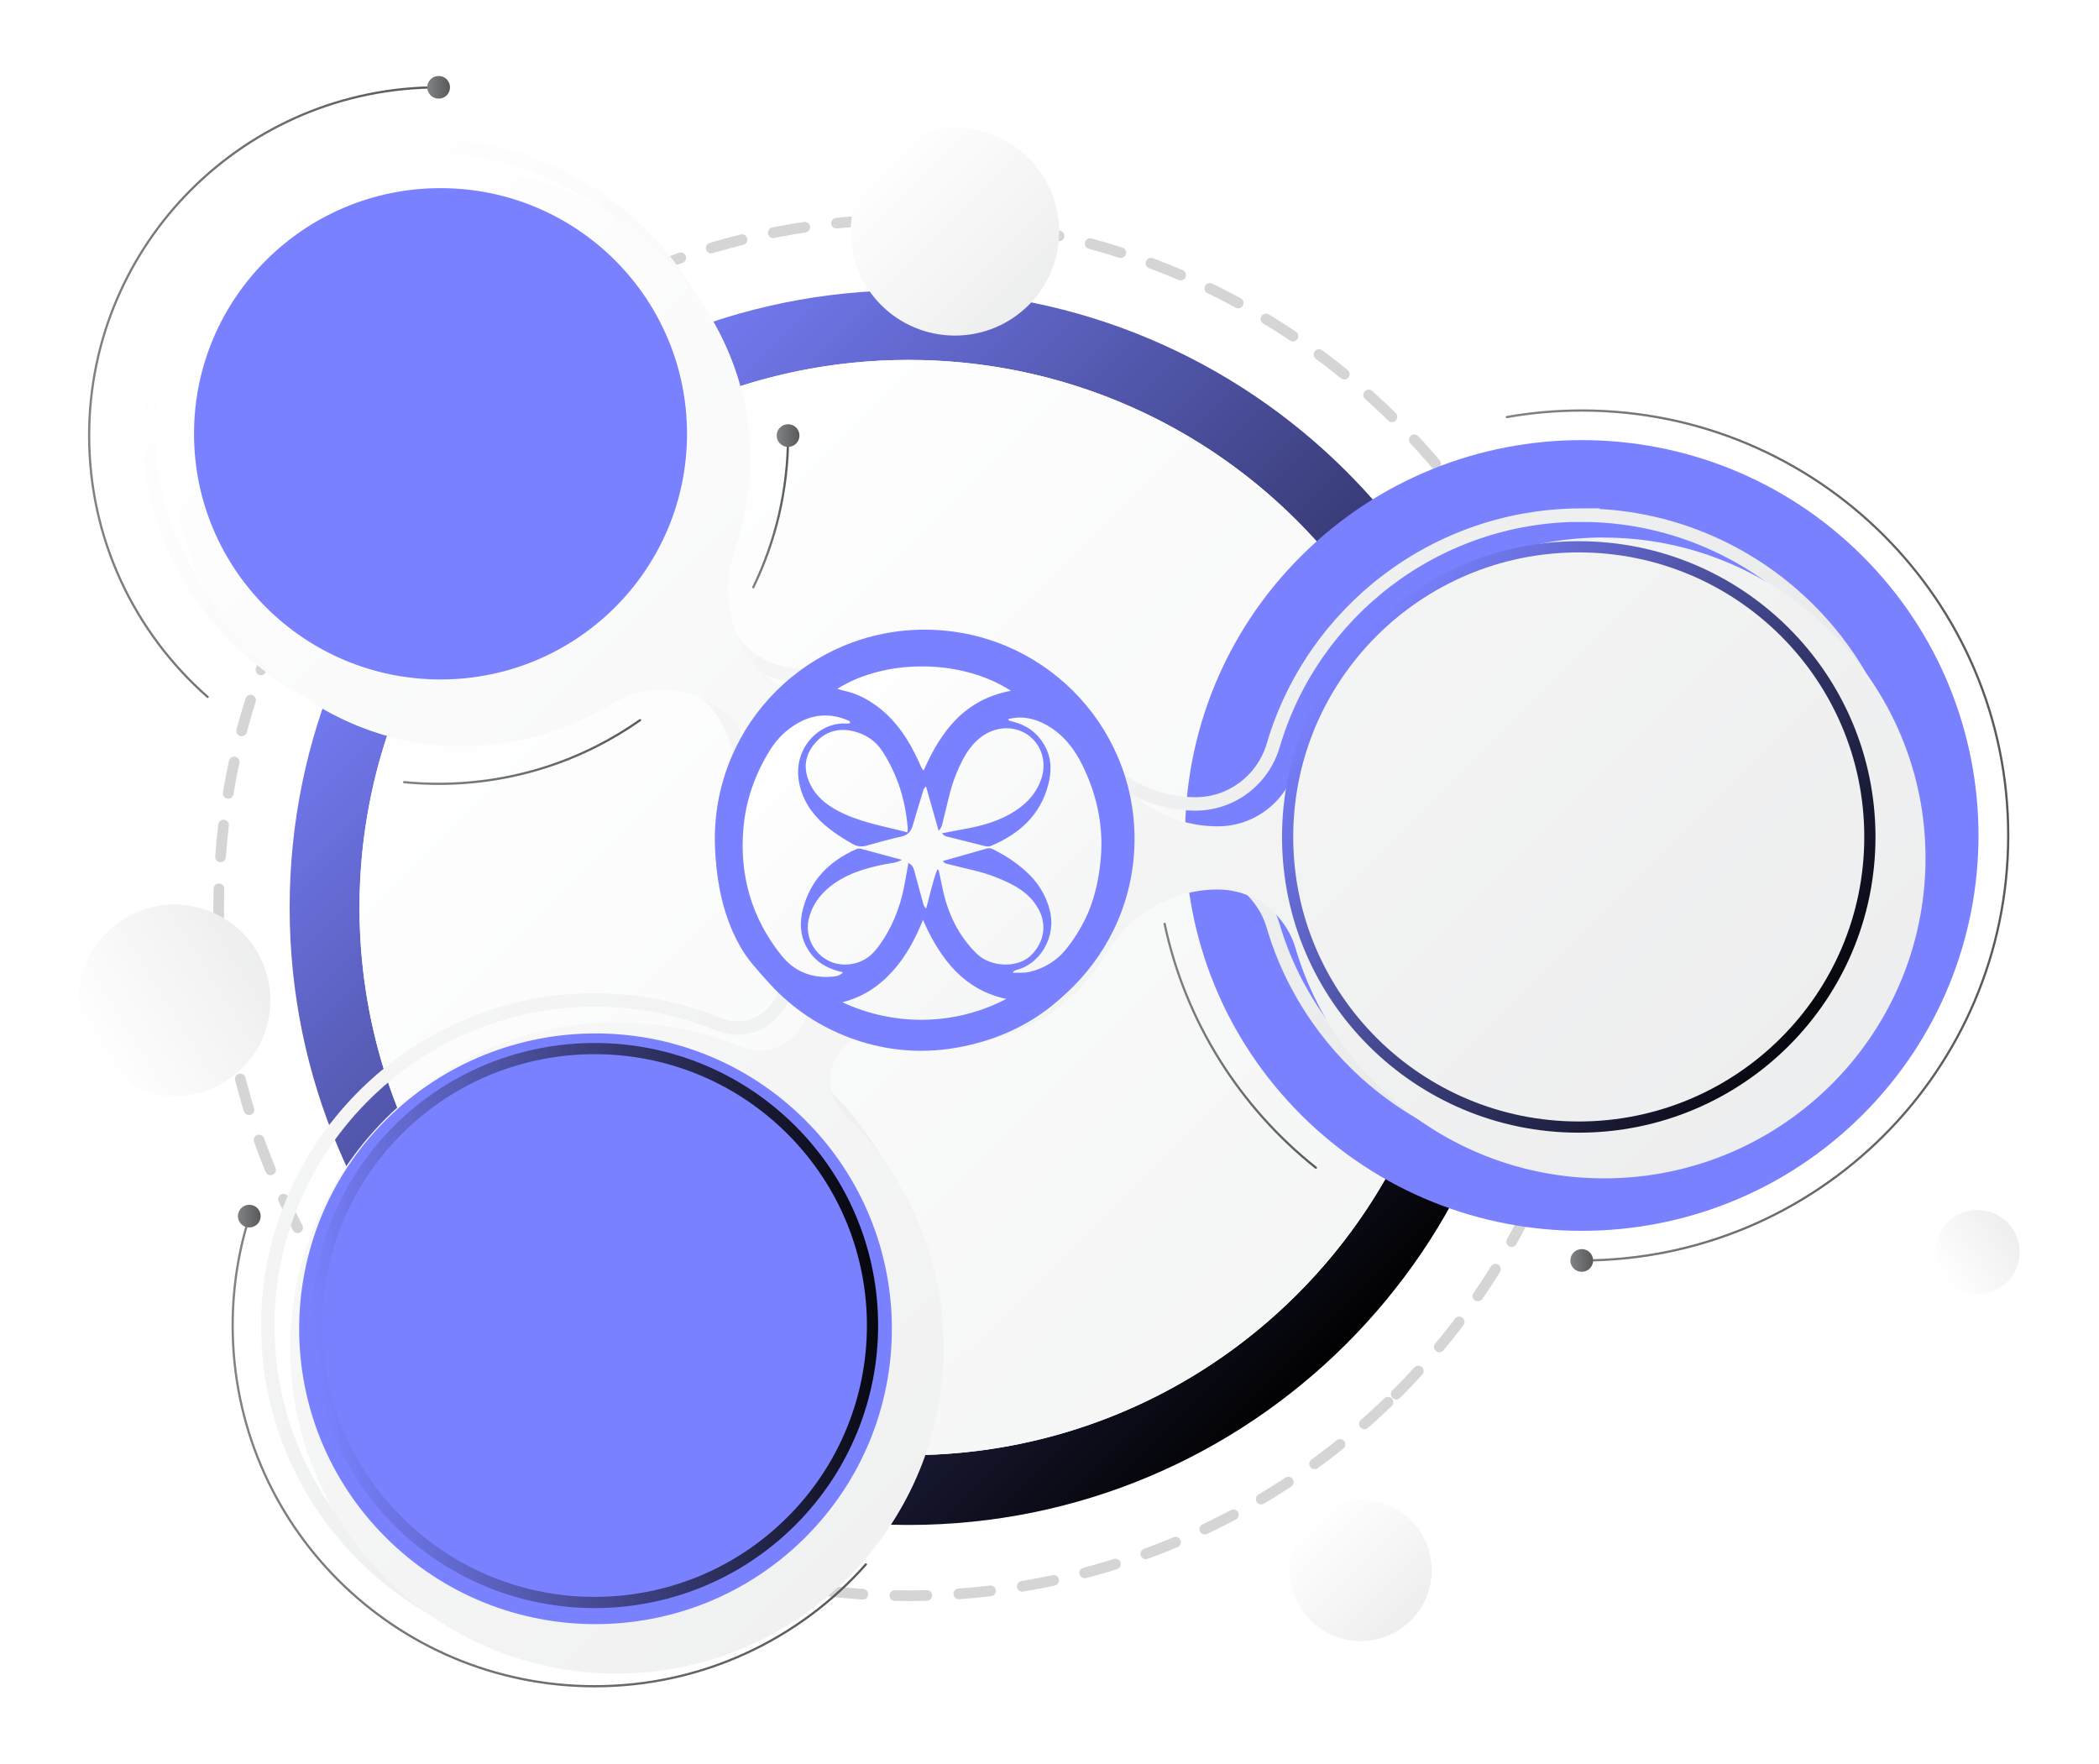 <svg width="357" height="300" viewBox="0 0 357 300" fill="none" xmlns="http://www.w3.org/2000/svg">
<g clip-path="url(#clip0_1_39)">
<g filter="url(#filter0_d_1_39)">
<path d="M341.354 212.004C341.965 208.096 339.285 204.433 335.368 203.824C331.45 203.214 327.779 205.887 327.167 209.796C326.556 213.704 329.236 217.366 333.154 217.976C337.071 218.586 340.743 215.912 341.354 212.004Z" fill="url(#paint0_linear_1_39)"/>
</g>
<path d="M154.513 49.367C96.381 49.367 49.262 96.374 49.262 154.367C49.262 212.36 96.381 259.367 154.513 259.367C212.645 259.367 259.765 212.36 259.765 154.367C259.765 96.374 212.639 49.367 154.513 49.367ZM154.513 247.511C102.952 247.511 61.146 205.812 61.146 154.367C61.146 102.922 102.945 61.217 154.513 61.217C206.082 61.217 247.881 102.916 247.881 154.361C247.881 205.806 206.082 247.505 154.513 247.505V247.511Z" fill="url(#paint1_linear_1_39)"/>
<path d="M237.468 237.12C283.285 191.413 283.285 117.307 237.468 71.6C191.652 25.892 117.368 25.892 71.551 71.6C25.734 117.307 25.734 191.413 71.551 237.12C117.368 282.828 191.652 282.828 237.468 237.12Z" stroke="#D5D5D5" stroke-width="1.814" stroke-miterlimit="1" stroke-linecap="round" stroke-dasharray="5.44 5.44"/>
<g filter="url(#filter1_d_1_39)">
<path d="M220.531 220.223C256.994 183.848 256.994 124.872 220.531 88.497C184.069 52.122 124.952 52.122 88.49 88.497C52.027 124.872 52.027 183.848 88.49 220.223C124.952 256.598 184.069 256.598 220.531 220.223Z" fill="url(#paint2_linear_1_39)"/>
</g>
<g filter="url(#filter2_d_1_39)">
<path d="M43.488 171.814C45.559 163.059 40.124 154.287 31.349 152.221C22.573 150.154 13.78 155.576 11.709 164.331C9.638 173.085 15.073 181.858 23.848 183.924C32.624 185.99 41.417 180.568 43.488 171.814Z" fill="url(#paint3_linear_1_39)"/>
</g>
<g filter="url(#filter3_d_1_39)">
<path d="M229.37 277.048C236.033 277.048 241.434 271.66 241.434 265.014C241.434 258.367 236.033 252.979 229.37 252.979C222.708 252.979 217.307 258.367 217.307 265.014C217.307 271.66 222.708 277.048 229.37 277.048Z" fill="url(#paint4_linear_1_39)"/>
</g>
<g filter="url(#filter4_d_1_39)">
<path d="M160.347 55.008C170.139 55.008 178.077 47.089 178.077 37.32C178.077 27.551 170.139 19.632 160.347 19.632C150.555 19.632 142.617 27.551 142.617 37.32C142.617 47.089 150.555 55.008 160.347 55.008Z" fill="url(#paint5_linear_1_39)"/>
</g>
</g>
<g clip-path="url(#clip1_1_39)">
<g filter="url(#filter5_d_1_39)">
<path d="M316.744 189.647C343.094 163.386 343.094 120.809 316.744 94.548C290.394 68.288 247.672 68.288 221.322 94.548C194.972 120.809 194.972 163.386 221.322 189.647C247.672 215.907 290.394 215.907 316.744 189.647Z" fill="#7A81FF"/>
</g>
<path d="M268.827 87.608C244.067 87.698 223.191 104.196 216.556 126.758C214.824 132.643 209.484 136.732 203.329 136.732H203.29C195.475 136.732 188.313 132.547 184.319 125.85C179.03 116.975 169.554 110.816 158.667 110.17C152.833 109.825 147.306 111.033 142.472 113.423C136.984 116.138 130.348 114.937 126.014 110.624L125.751 110.362C120.378 105.007 118.686 97.084 121.141 89.915C123.103 84.19 124.027 77.979 123.7 71.519C122.449 47.136 100.817 25.961 76.332 25.118C47.846 24.14 24.541 47.322 25.452 75.698C26.247 100.541 47.968 122.227 72.889 123.065C82.865 123.403 92.207 120.771 100.086 115.998C106.158 112.317 113.871 112.745 119.333 117.269L119.718 117.589C124.719 121.735 126.982 128.349 125.469 134.655C124.738 137.703 124.443 140.917 124.661 144.233C125.11 151.153 127.809 157.511 132.041 162.565C134.195 165.134 134.201 168.872 132.086 171.472L131.784 171.843C129.489 174.667 125.61 175.6 122.238 174.22C115.493 171.453 108.081 169.971 100.304 170.086C69.921 170.52 45.327 195.593 45.545 225.874C45.769 256.621 71.139 281.413 102.177 280.831C131.848 280.282 156.071 256.18 156.673 226.609C157 210.628 150.525 196.162 139.946 185.862C137.33 183.312 136.638 179.396 138.337 176.162L138.426 175.996C140.023 172.961 143.575 171.517 146.851 172.571C149.063 173.281 151.377 173.76 153.762 173.971C166.72 175.115 178.26 168.578 184.306 158.412C188.307 151.696 195.468 147.479 203.31 147.479C209.477 147.479 214.812 151.594 216.543 157.492C223.204 180.098 244.169 196.609 269.007 196.609C299.647 196.609 324.395 171.498 323.67 140.802C322.972 111.314 298.397 87.519 268.802 87.628L268.827 87.608Z" stroke="url(#paint6_linear_1_39)" stroke-width="2.285" stroke-miterlimit="10"/>
<g filter="url(#filter6_d_1_39)">
<path d="M268.827 87.608C244.067 87.698 223.191 104.196 216.556 126.758C214.824 132.643 209.484 136.732 203.329 136.732H203.29C195.475 136.732 188.313 132.547 184.319 125.85C179.03 116.975 169.554 110.816 158.667 110.17C152.833 109.825 147.306 111.033 142.472 113.423C136.984 116.138 130.348 114.937 126.014 110.624L125.751 110.362C120.378 105.007 118.686 97.084 121.141 89.915C123.103 84.19 124.027 77.979 123.7 71.519C122.449 47.136 100.817 25.961 76.332 25.118C47.846 24.14 24.541 47.322 25.452 75.698C26.247 100.541 47.968 122.227 72.889 123.065C82.865 123.403 92.207 120.771 100.086 115.998C106.158 112.317 113.871 112.745 119.333 117.269L119.718 117.589C124.719 121.735 126.982 128.349 125.469 134.655C124.738 137.703 124.443 140.917 124.661 144.233C125.11 151.153 127.809 157.511 132.041 162.565C134.195 165.134 134.201 168.872 132.086 171.472L131.784 171.843C129.489 174.667 125.61 175.6 122.238 174.22C115.493 171.453 108.081 169.971 100.304 170.086C69.921 170.52 45.327 195.593 45.545 225.874C45.769 256.621 71.139 281.413 102.177 280.831C131.848 280.282 156.071 256.18 156.673 226.609C157 210.628 150.525 196.162 139.946 185.862C137.33 183.312 136.638 179.396 138.337 176.162L138.426 175.996C140.023 172.961 143.575 171.517 146.851 172.571C149.063 173.281 151.377 173.76 153.762 173.971C166.72 175.115 178.26 168.578 184.306 158.412C188.307 151.696 195.468 147.479 203.31 147.479C209.477 147.479 214.812 151.594 216.543 157.492C223.204 180.098 244.169 196.609 269.007 196.609C299.647 196.609 324.395 171.498 323.67 140.802C322.972 111.314 298.397 87.519 268.802 87.628L268.827 87.608Z" fill="url(#paint7_linear_1_39)"/>
</g>
<g filter="url(#filter7_d_1_39)">
<path d="M136.928 261.522C156.613 241.904 156.613 210.096 136.928 190.478C117.243 170.86 85.328 170.86 65.643 190.478C45.958 210.096 45.958 241.904 65.643 261.522C85.328 281.14 117.243 281.14 136.928 261.522Z" fill="#7A81FF"/>
</g>
<g filter="url(#filter8_d_1_39)">
<path d="M134.556 258.755C153.014 240.36 153.014 210.535 134.556 192.139C116.098 173.744 86.172 173.744 67.714 192.139C49.256 210.535 49.256 240.36 67.714 258.755C86.172 277.15 116.098 277.15 134.556 258.755Z" stroke="url(#paint8_linear_1_39)" stroke-width="1.904" stroke-miterlimit="10"/>
</g>
<g filter="url(#filter9_d_1_39)">
<path d="M74.924 115.564C98.078 115.564 116.848 96.857 116.848 73.782C116.848 50.706 98.078 32 74.924 32C51.77 32 33 50.706 33 73.782C33 96.857 51.77 115.564 74.924 115.564Z" fill="#7A81FF"/>
</g>
<g filter="url(#filter10_d_1_39)">
<path d="M268.515 191.694C295.861 191.694 318.03 169.601 318.03 142.347C318.03 115.094 295.861 93 268.515 93C241.168 93 219 115.094 219 142.347C219 169.601 241.168 191.694 268.515 191.694Z" stroke="url(#paint9_linear_1_39)" stroke-width="1.904" stroke-miterlimit="10"/>
</g>
<g filter="url(#filter11_d_1_39)">
<path d="M156.706 177.67C176.418 177.67 192.398 161.745 192.398 142.099C192.398 122.454 176.418 106.528 156.706 106.528C136.994 106.528 121.014 122.454 121.014 142.099C121.014 161.745 136.994 177.67 156.706 177.67Z" fill="#7A81FF"/>
</g>
<path d="M187.578 147.123C190.283 130.1 178.63 114.114 161.549 111.418C144.468 108.722 128.428 120.336 125.723 137.359C123.017 154.382 134.671 170.368 151.752 173.064C168.833 175.76 184.873 164.146 187.578 147.123Z" fill="url(#paint10_linear_1_39)"/>
<g filter="url(#filter12_d_1_39)">
<path d="M121.751 143.356C121.751 136.812 122.773 131.319 125.521 126.295C130.98 116.315 139.2 109.873 150.542 107.886C161.701 105.931 171.761 108.639 180.222 116.157C186.664 121.878 190.707 129.035 191.666 137.768C192.377 144.229 191.856 150.538 189.051 156.423C183.979 167.055 175.728 173.99 164.062 176.477C157.112 177.958 150.238 177.376 143.611 174.693C138.502 172.623 134.135 169.51 130.466 165.378C128.847 163.555 127.197 161.796 125.972 159.67C123.903 156.063 122.722 152.177 122.113 148.095C121.834 146.241 121.7 144.381 121.745 143.356H121.751ZM157.505 132.3C157.023 132.686 157.004 133.098 156.889 133.465C156.331 135.3 155.76 137.135 155.233 138.977C154.941 139.995 154.382 140.59 153.291 140.837C151.31 141.274 149.355 141.818 147.407 142.375C146.505 142.634 145.737 142.508 144.938 142.052C143.262 141.096 141.643 140.059 140.184 138.787C137.987 136.863 136.458 134.515 135.912 131.63C134.795 125.757 139.396 121.334 143.922 121.606C144.151 121.618 144.417 121.675 144.608 121.46C144.595 121.201 144.373 121.131 144.201 121.062C141.301 119.834 138.457 119.973 135.721 121.523C133.798 122.618 132.237 124.118 131.05 125.991C128.467 130.079 126.88 134.528 126.448 139.337C125.731 147.393 127.825 154.67 132.878 161.024C134.953 163.631 137.784 164.878 141.161 164.688C141.91 164.644 142.735 164.618 143.395 163.922C141.307 163.46 139.53 162.669 138.191 161.094C136.191 158.733 135.829 156.018 136.572 153.126C137.822 148.273 141.002 145.071 145.49 143.039C145.775 142.913 146.061 142.811 146.372 142.894C148.651 143.508 150.923 144.121 153.398 144.792C152.389 145.355 151.463 145.349 150.587 145.526C147.178 146.203 143.884 147.159 141.117 149.393C139.327 150.836 138.083 152.626 137.549 154.886C136.642 158.733 139.638 162.568 143.579 162.6C146.004 162.619 147.864 161.593 149.292 159.689C151.615 156.594 153.037 153.114 153.773 149.342C154.027 148.038 154.249 146.729 154.497 145.343C155.296 145.684 155.404 146.311 155.563 146.874C156.026 148.526 156.445 150.19 156.915 151.842C157.023 152.215 157.042 152.677 157.524 153.057C158.172 150.734 158.61 148.526 159.428 146.393C159.555 146.526 159.663 146.589 159.682 146.672C159.879 147.558 160.063 148.443 160.241 149.329C161.11 153.69 162.9 157.594 166.118 160.752C168.511 163.1 173.246 163.296 175.519 160.878C177.956 158.29 178.146 154.917 175.836 151.956C174.173 149.823 171.831 148.741 169.432 147.766C166.886 146.735 164.17 146.292 161.529 145.577C161.136 145.469 160.679 145.476 160.355 144.995C162.919 144.267 165.401 143.571 167.883 142.856C168.441 142.698 168.873 142.989 169.317 143.216C171.177 144.166 172.897 145.317 174.452 146.716C176.458 148.519 177.848 150.671 178.533 153.31C179.79 158.126 176.629 162.619 172.91 163.511C172.669 163.568 172.421 163.631 172.256 164.011C173.246 163.96 174.173 164.068 175.112 163.846C177.74 163.232 179.873 161.828 181.536 159.771C185.16 155.284 186.772 150.007 187.236 144.374C187.635 139.521 186.766 134.819 184.849 130.32C183.351 126.807 181.358 123.681 177.873 121.796C175.887 120.72 173.786 120.245 171.475 120.865C171.564 121.024 171.577 121.093 171.615 121.099C171.805 121.163 171.996 121.22 172.186 121.27C174.751 121.884 176.655 123.34 177.854 125.7C178.895 127.75 178.838 129.896 178.28 132.035C176.928 137.198 173.38 140.362 168.613 142.394C168.137 142.596 167.73 142.501 167.286 142.394C165.319 141.9 163.351 141.419 161.39 140.913C161.041 140.824 160.622 140.812 160.222 140.28C161.123 140.103 161.847 139.951 162.577 139.825C165.731 139.268 168.854 138.647 171.698 137.053C174.167 135.673 176.109 133.832 177.074 131.111C178.794 126.251 174.916 121.587 169.908 122.536C167.94 122.909 166.391 124.048 165.147 125.592C164.024 126.991 163.287 128.598 162.608 130.237C161.599 132.68 161.155 135.281 160.476 137.812C160.298 138.464 160.298 139.198 159.644 139.85C158.914 137.281 158.216 134.832 157.499 132.307L157.505 132.3ZM171.939 116.037C163.605 110.633 150.695 110.5 142.411 115.702C142.881 115.834 143.3 115.974 143.719 116.069C145.42 116.455 146.969 117.17 148.416 118.138C152.135 120.612 154.471 124.162 156.286 128.124C156.502 128.598 156.629 129.124 157.093 129.605C160.038 122.897 164.075 117.505 171.939 116.043V116.037ZM156.985 155.006C155.626 158.334 154.046 161.302 151.723 163.834C149.355 166.415 146.556 168.282 142.748 169.143C148.225 172.079 153.767 172.971 159.562 172.541C164.195 172.199 170.149 170.143 171.488 168.529C165.68 167.358 160.818 163.827 156.978 155.006H156.985ZM154.332 140.109C154.363 139.774 154.401 139.628 154.389 139.483C154.033 134.724 152.662 130.288 150.041 126.27C148.886 124.498 147.153 123.403 145.141 122.916C142.519 122.283 140.203 122.998 138.47 125.131C136.762 127.225 136.635 129.51 137.803 131.927C138.794 133.977 140.425 135.332 142.386 136.388C146.093 138.382 150.206 139.046 154.332 140.109Z" fill="#7A81FF"/>
</g>
<g filter="url(#filter13_d_1_39)">
<path d="M147.269 266.077C135.991 278.786 119.501 286.799 101.139 286.799C67.139 286.799 39.571 259.33 39.571 225.439C39.571 218.954 40.577 212.705 42.449 206.833" stroke="url(#paint11_linear_1_39)" stroke-width="0.381" stroke-miterlimit="10" stroke-linecap="round"/>
</g>
<path d="M42.397 208.769C43.467 208.769 44.334 207.905 44.334 206.839C44.334 205.773 43.467 204.909 42.397 204.909C41.328 204.909 40.461 205.773 40.461 206.839C40.461 207.905 41.328 208.769 42.397 208.769Z" fill="url(#paint12_linear_1_39)"/>
<g filter="url(#filter14_d_1_39)">
<path d="M35.313 118.534C22.959 107.678 15.162 91.787 15.162 74.088C15.162 41.373 41.77 14.856 74.596 14.856" stroke="url(#paint13_linear_1_39)" stroke-width="0.381" stroke-miterlimit="10" stroke-linecap="round"/>
</g>
<g filter="url(#filter15_d_1_39)">
<path d="M134.035 74.082C134.035 83.334 131.906 92.088 128.117 99.883" stroke="url(#paint14_linear_1_39)" stroke-width="0.381" stroke-miterlimit="10" stroke-linecap="round"/>
</g>
<g filter="url(#filter16_d_1_39)">
<path d="M108.858 122.489C99.177 129.307 87.355 133.313 74.602 133.313C72.628 133.313 70.672 133.218 68.742 133.032" stroke="url(#paint15_linear_1_39)" stroke-width="0.381" stroke-miterlimit="10" stroke-linecap="round"/>
</g>
<path d="M74.602 16.779C75.672 16.779 76.539 15.915 76.539 14.85C76.539 13.784 75.672 12.92 74.602 12.92C73.533 12.92 72.666 13.784 72.666 14.85C72.666 15.915 73.533 16.779 74.602 16.779Z" fill="url(#paint16_linear_1_39)"/>
<path d="M135.972 74.082C135.972 75.148 135.107 76.011 134.036 76.011C132.965 76.011 132.1 75.148 132.1 74.082C132.1 73.014 132.965 72.152 134.036 72.152C135.107 72.152 135.972 73.014 135.972 74.082Z" fill="url(#paint17_linear_1_39)"/>
<g filter="url(#filter17_d_1_39)">
<path d="M223.803 198.603C210.916 188.347 201.619 173.798 198.08 157.134" stroke="url(#paint18_linear_1_39)" stroke-width="0.381" stroke-miterlimit="10" stroke-linecap="round"/>
</g>
<g filter="url(#filter18_d_1_39)">
<path d="M256.289 70.931C260.424 70.203 264.682 69.82 269.035 69.82C309.087 69.82 341.56 102.177 341.56 142.099C341.56 182.022 309.093 214.379 269.035 214.379" stroke="url(#paint19_linear_1_39)" stroke-width="0.381" stroke-miterlimit="10" stroke-linecap="round"/>
</g>
<path d="M270.958 214.379C270.958 215.446 270.093 216.308 269.022 216.308C267.951 216.308 267.086 215.446 267.086 214.379C267.086 213.312 267.951 212.449 269.022 212.449C270.093 212.449 270.958 213.312 270.958 214.379Z" fill="url(#paint20_linear_1_39)"/>
</g>
<defs>
<filter id="filter0_d_1_39" x="325.013" y="201.669" width="22.631" height="22.597" filterUnits="userSpaceOnUse" color-interpolation-filters="sRGB">
<feFlood flood-opacity="0" result="BackgroundImageFix"/>
<feColorMatrix in="SourceAlpha" type="matrix" values="0 0 0 0 0 0 0 0 0 0 0 0 0 0 0 0 0 0 127 0" result="hardAlpha"/>
<feOffset dx="2.068" dy="2.068"/>
<feGaussianBlur stdDeviation="2.068"/>
<feColorMatrix type="matrix" values="0 0 0 0 0.478 0 0 0 0 0.506 0 0 0 0 1 0 0 0 0.5 0"/>
<feBlend mode="normal" in2="BackgroundImageFix" result="effect1_dropShadow_1_39"/>
<feBlend mode="normal" in="SourceGraphic" in2="effect1_dropShadow_1_39" result="shape"/>
</filter>
<filter id="filter1_d_1_39" x="57.334" y="57.407" width="194.353" height="193.906" filterUnits="userSpaceOnUse" color-interpolation-filters="sRGB">
<feFlood flood-opacity="0" result="BackgroundImageFix"/>
<feColorMatrix in="SourceAlpha" type="matrix" values="0 0 0 0 0 0 0 0 0 0 0 0 0 0 0 0 0 0 127 0" result="hardAlpha"/>
<feOffset/>
<feGaussianBlur stdDeviation="1.904"/>
<feColorMatrix type="matrix" values="0 0 0 0 0.698 0 0 0 0 0.698 0 0 0 0 0.698 0 0 0 0.75 0"/>
<feBlend mode="normal" in2="BackgroundImageFix" result="effect1_dropShadow_1_39"/>
<feBlend mode="normal" in="SourceGraphic" in2="effect1_dropShadow_1_39" result="shape"/>
</filter>
<filter id="filter2_d_1_39" x="9.201" y="149.714" width="40.931" height="40.852" filterUnits="userSpaceOnUse" color-interpolation-filters="sRGB">
<feFlood flood-opacity="0" result="BackgroundImageFix"/>
<feColorMatrix in="SourceAlpha" type="matrix" values="0 0 0 0 0 0 0 0 0 0 0 0 0 0 0 0 0 0 127 0" result="hardAlpha"/>
<feOffset dx="2.068" dy="2.068"/>
<feGaussianBlur stdDeviation="2.068"/>
<feColorMatrix type="matrix" values="0 0 0 0 0.478 0 0 0 0 0.506 0 0 0 0 1 0 0 0 0.5 0"/>
<feBlend mode="normal" in2="BackgroundImageFix" result="effect1_dropShadow_1_39"/>
<feBlend mode="normal" in="SourceGraphic" in2="effect1_dropShadow_1_39" result="shape"/>
</filter>
<filter id="filter3_d_1_39" x="215.239" y="250.911" width="32.398" height="32.34" filterUnits="userSpaceOnUse" color-interpolation-filters="sRGB">
<feFlood flood-opacity="0" result="BackgroundImageFix"/>
<feColorMatrix in="SourceAlpha" type="matrix" values="0 0 0 0 0 0 0 0 0 0 0 0 0 0 0 0 0 0 127 0" result="hardAlpha"/>
<feOffset dx="2.068" dy="2.068"/>
<feGaussianBlur stdDeviation="2.068"/>
<feColorMatrix type="matrix" values="0 0 0 0 0.478 0 0 0 0 0.506 0 0 0 0 1 0 0 0 0.5 0"/>
<feBlend mode="normal" in2="BackgroundImageFix" result="effect1_dropShadow_1_39"/>
<feBlend mode="normal" in="SourceGraphic" in2="effect1_dropShadow_1_39" result="shape"/>
</filter>
<filter id="filter4_d_1_39" x="140.549" y="17.565" width="43.731" height="43.646" filterUnits="userSpaceOnUse" color-interpolation-filters="sRGB">
<feFlood flood-opacity="0" result="BackgroundImageFix"/>
<feColorMatrix in="SourceAlpha" type="matrix" values="0 0 0 0 0 0 0 0 0 0 0 0 0 0 0 0 0 0 127 0" result="hardAlpha"/>
<feOffset dx="2.068" dy="2.068"/>
<feGaussianBlur stdDeviation="2.068"/>
<feColorMatrix type="matrix" values="0 0 0 0 0.478 0 0 0 0 0.506 0 0 0 0 1 0 0 0 0.5 0"/>
<feBlend mode="normal" in2="BackgroundImageFix" result="effect1_dropShadow_1_39"/>
<feBlend mode="normal" in="SourceGraphic" in2="effect1_dropShadow_1_39" result="shape"/>
</filter>
<filter id="filter5_d_1_39" x="196.503" y="69.796" width="145.06" height="144.603" filterUnits="userSpaceOnUse" color-interpolation-filters="sRGB">
<feFlood flood-opacity="0" result="BackgroundImageFix"/>
<feColorMatrix in="SourceAlpha" type="matrix" values="0 0 0 0 0 0 0 0 0 0 0 0 0 0 0 0 0 0 127 0" result="hardAlpha"/>
<feOffset/>
<feGaussianBlur stdDeviation="2.528"/>
<feColorMatrix type="matrix" values="0 0 0 0 0.698 0 0 0 0 0.698 0 0 0 0 0.698 0 0 0 0.75 0"/>
<feBlend mode="normal" in2="BackgroundImageFix" result="effect1_dropShadow_1_39"/>
<feBlend mode="normal" in="SourceGraphic" in2="effect1_dropShadow_1_39" result="shape"/>
</filter>
<filter id="filter6_d_1_39" x="25.426" y="25.088" width="305.878" height="263.371" filterUnits="userSpaceOnUse" color-interpolation-filters="sRGB">
<feFlood flood-opacity="0" result="BackgroundImageFix"/>
<feColorMatrix in="SourceAlpha" type="matrix" values="0 0 0 0 0 0 0 0 0 0 0 0 0 0 0 0 0 0 127 0" result="hardAlpha"/>
<feOffset dx="3.809" dy="3.809"/>
<feGaussianBlur stdDeviation="1.904"/>
<feColorMatrix type="matrix" values="0 0 0 0 0.478 0 0 0 0 0.506 0 0 0 0 1 0 0 0 0.25 0"/>
<feBlend mode="normal" in2="BackgroundImageFix" result="effect1_dropShadow_1_39"/>
<feBlend mode="normal" in="SourceGraphic" in2="effect1_dropShadow_1_39" result="shape"/>
</filter>
<filter id="filter7_d_1_39" x="47.099" y="171.985" width="108.372" height="108.031" filterUnits="userSpaceOnUse" color-interpolation-filters="sRGB">
<feFlood flood-opacity="0" result="BackgroundImageFix"/>
<feColorMatrix in="SourceAlpha" type="matrix" values="0 0 0 0 0 0 0 0 0 0 0 0 0 0 0 0 0 0 127 0" result="hardAlpha"/>
<feOffset/>
<feGaussianBlur stdDeviation="1.89"/>
<feColorMatrix type="matrix" values="0 0 0 0 0.698 0 0 0 0 0.698 0 0 0 0 0.698 0 0 0 0.75 0"/>
<feBlend mode="normal" in2="BackgroundImageFix" result="effect1_dropShadow_1_39"/>
<feBlend mode="normal" in="SourceGraphic" in2="effect1_dropShadow_1_39" result="shape"/>
</filter>
<filter id="filter8_d_1_39" x="49.209" y="173.685" width="103.852" height="103.525" filterUnits="userSpaceOnUse" color-interpolation-filters="sRGB">
<feFlood flood-opacity="0" result="BackgroundImageFix"/>
<feColorMatrix in="SourceAlpha" type="matrix" values="0 0 0 0 0 0 0 0 0 0 0 0 0 0 0 0 0 0 127 0" result="hardAlpha"/>
<feOffset/>
<feGaussianBlur stdDeviation="1.854"/>
<feColorMatrix type="matrix" values="0 0 0 0 0.698 0 0 0 0 0.698 0 0 0 0 0.698 0 0 0 0.75 0"/>
<feBlend mode="normal" in2="BackgroundImageFix" result="effect1_dropShadow_1_39"/>
<feBlend mode="normal" in="SourceGraphic" in2="effect1_dropShadow_1_39" result="shape"/>
</filter>
<filter id="filter9_d_1_39" x="29.147" y="28.148" width="91.553" height="91.269" filterUnits="userSpaceOnUse" color-interpolation-filters="sRGB">
<feFlood flood-opacity="0" result="BackgroundImageFix"/>
<feColorMatrix in="SourceAlpha" type="matrix" values="0 0 0 0 0 0 0 0 0 0 0 0 0 0 0 0 0 0 127 0" result="hardAlpha"/>
<feOffset/>
<feGaussianBlur stdDeviation="1.926"/>
<feColorMatrix type="matrix" values="0 0 0 0 0.698 0 0 0 0 0.698 0 0 0 0 0.698 0 0 0 0.75 0"/>
<feBlend mode="normal" in2="BackgroundImageFix" result="effect1_dropShadow_1_39"/>
<feBlend mode="normal" in="SourceGraphic" in2="effect1_dropShadow_1_39" result="shape"/>
</filter>
<filter id="filter10_d_1_39" x="214.34" y="88.34" width="108.349" height="108.014" filterUnits="userSpaceOnUse" color-interpolation-filters="sRGB">
<feFlood flood-opacity="0" result="BackgroundImageFix"/>
<feColorMatrix in="SourceAlpha" type="matrix" values="0 0 0 0 0 0 0 0 0 0 0 0 0 0 0 0 0 0 127 0" result="hardAlpha"/>
<feOffset/>
<feGaussianBlur stdDeviation="1.854"/>
<feColorMatrix type="matrix" values="0 0 0 0 0.698 0 0 0 0 0.698 0 0 0 0 0.698 0 0 0 0.75 0"/>
<feBlend mode="normal" in2="BackgroundImageFix" result="effect1_dropShadow_1_39"/>
<feBlend mode="normal" in="SourceGraphic" in2="effect1_dropShadow_1_39" result="shape"/>
</filter>
<filter id="filter11_d_1_39" x="118.184" y="103.699" width="78.175" height="77.933" filterUnits="userSpaceOnUse" color-interpolation-filters="sRGB">
<feFlood flood-opacity="0" result="BackgroundImageFix"/>
<feColorMatrix in="SourceAlpha" type="matrix" values="0 0 0 0 0 0 0 0 0 0 0 0 0 0 0 0 0 0 127 0" result="hardAlpha"/>
<feOffset dx="0.566" dy="0.566"/>
<feGaussianBlur stdDeviation="1.698"/>
<feColorMatrix type="matrix" values="0 0 0 0 0.698 0 0 0 0 0.698 0 0 0 0 0.698 0 0 0 0.75 0"/>
<feBlend mode="normal" in2="BackgroundImageFix" result="effect1_dropShadow_1_39"/>
<feBlend mode="normal" in="SourceGraphic" in2="effect1_dropShadow_1_39" result="shape"/>
</filter>
<filter id="filter12_d_1_39" x="120.285" y="107.273" width="73.118" height="72.902" filterUnits="userSpaceOnUse" color-interpolation-filters="sRGB">
<feFlood flood-opacity="0" result="BackgroundImageFix"/>
<feColorMatrix in="SourceAlpha" type="matrix" values="0 0 0 0 0 0 0 0 0 0 0 0 0 0 0 0 0 0 127 0" result="hardAlpha"/>
<feOffset dy="1.451"/>
<feGaussianBlur stdDeviation="0.726"/>
<feComposite in2="hardAlpha" operator="out"/>
<feColorMatrix type="matrix" values="0 0 0 0 0 0 0 0 0 0 0 0 0 0 0 0 0 0 0.25 0"/>
<feBlend mode="normal" in2="BackgroundImageFix" result="effect1_dropShadow_1_39"/>
<feBlend mode="normal" in="SourceGraphic" in2="effect1_dropShadow_1_39" result="shape"/>
</filter>
<filter id="filter13_d_1_39" x="34.766" y="202.028" width="117.308" height="89.576" filterUnits="userSpaceOnUse" color-interpolation-filters="sRGB">
<feFlood flood-opacity="0" result="BackgroundImageFix"/>
<feColorMatrix in="SourceAlpha" type="matrix" values="0 0 0 0 0 0 0 0 0 0 0 0 0 0 0 0 0 0 127 0" result="hardAlpha"/>
<feOffset/>
<feGaussianBlur stdDeviation="2.307"/>
<feColorMatrix type="matrix" values="0 0 0 0 0.698 0 0 0 0 0.698 0 0 0 0 0.698 0 0 0 0.75 0"/>
<feBlend mode="normal" in2="BackgroundImageFix" result="effect1_dropShadow_1_39"/>
<feBlend mode="normal" in="SourceGraphic" in2="effect1_dropShadow_1_39" result="shape"/>
</filter>
<filter id="filter14_d_1_39" x="9.509" y="9.202" width="70.741" height="114.985" filterUnits="userSpaceOnUse" color-interpolation-filters="sRGB">
<feFlood flood-opacity="0" result="BackgroundImageFix"/>
<feColorMatrix in="SourceAlpha" type="matrix" values="0 0 0 0 0 0 0 0 0 0 0 0 0 0 0 0 0 0 127 0" result="hardAlpha"/>
<feOffset/>
<feGaussianBlur stdDeviation="2.732"/>
<feColorMatrix type="matrix" values="0 0 0 0 0.698 0 0 0 0 0.698 0 0 0 0 0.698 0 0 0 0.75 0"/>
<feBlend mode="normal" in2="BackgroundImageFix" result="effect1_dropShadow_1_39"/>
<feBlend mode="normal" in="SourceGraphic" in2="effect1_dropShadow_1_39" result="shape"/>
</filter>
<filter id="filter15_d_1_39" x="122.464" y="68.428" width="17.225" height="37.109" filterUnits="userSpaceOnUse" color-interpolation-filters="sRGB">
<feFlood flood-opacity="0" result="BackgroundImageFix"/>
<feColorMatrix in="SourceAlpha" type="matrix" values="0 0 0 0 0 0 0 0 0 0 0 0 0 0 0 0 0 0 127 0" result="hardAlpha"/>
<feOffset/>
<feGaussianBlur stdDeviation="2.732"/>
<feColorMatrix type="matrix" values="0 0 0 0 0.698 0 0 0 0 0.698 0 0 0 0 0.698 0 0 0 0.75 0"/>
<feBlend mode="normal" in2="BackgroundImageFix" result="effect1_dropShadow_1_39"/>
<feBlend mode="normal" in="SourceGraphic" in2="effect1_dropShadow_1_39" result="shape"/>
</filter>
<filter id="filter16_d_1_39" x="63.089" y="116.836" width="51.423" height="22.131" filterUnits="userSpaceOnUse" color-interpolation-filters="sRGB">
<feFlood flood-opacity="0" result="BackgroundImageFix"/>
<feColorMatrix in="SourceAlpha" type="matrix" values="0 0 0 0 0 0 0 0 0 0 0 0 0 0 0 0 0 0 127 0" result="hardAlpha"/>
<feOffset/>
<feGaussianBlur stdDeviation="2.732"/>
<feColorMatrix type="matrix" values="0 0 0 0 0.698 0 0 0 0 0.698 0 0 0 0 0.698 0 0 0 0.75 0"/>
<feBlend mode="normal" in2="BackgroundImageFix" result="effect1_dropShadow_1_39"/>
<feBlend mode="normal" in="SourceGraphic" in2="effect1_dropShadow_1_39" result="shape"/>
</filter>
<filter id="filter17_d_1_39" x="192.455" y="151.509" width="36.972" height="52.718" filterUnits="userSpaceOnUse" color-interpolation-filters="sRGB">
<feFlood flood-opacity="0" result="BackgroundImageFix"/>
<feColorMatrix in="SourceAlpha" type="matrix" values="0 0 0 0 0 0 0 0 0 0 0 0 0 0 0 0 0 0 127 0" result="hardAlpha"/>
<feOffset/>
<feGaussianBlur stdDeviation="2.717"/>
<feColorMatrix type="matrix" values="0 0 0 0 0.698 0 0 0 0 0.698 0 0 0 0 0.698 0 0 0 0.75 0"/>
<feBlend mode="normal" in2="BackgroundImageFix" result="effect1_dropShadow_1_39"/>
<feBlend mode="normal" in="SourceGraphic" in2="effect1_dropShadow_1_39" result="shape"/>
</filter>
<filter id="filter18_d_1_39" x="250.664" y="64.195" width="96.52" height="155.808" filterUnits="userSpaceOnUse" color-interpolation-filters="sRGB">
<feFlood flood-opacity="0" result="BackgroundImageFix"/>
<feColorMatrix in="SourceAlpha" type="matrix" values="0 0 0 0 0 0 0 0 0 0 0 0 0 0 0 0 0 0 127 0" result="hardAlpha"/>
<feOffset/>
<feGaussianBlur stdDeviation="2.717"/>
<feColorMatrix type="matrix" values="0 0 0 0 0.698 0 0 0 0 0.698 0 0 0 0 0.698 0 0 0 0.75 0"/>
<feBlend mode="normal" in2="BackgroundImageFix" result="effect1_dropShadow_1_39"/>
<feBlend mode="normal" in="SourceGraphic" in2="effect1_dropShadow_1_39" result="shape"/>
</filter>
<linearGradient id="paint0_linear_1_39" x1="328.358" y1="215.199" x2="344.998" y2="203.022" gradientUnits="userSpaceOnUse">
<stop stop-color="white"/>
<stop offset="1" stop-color="#E6E7E8"/>
</linearGradient>
<linearGradient id="paint1_linear_1_39" x1="77.985" y1="78.022" x2="230.228" y2="230.623" gradientUnits="userSpaceOnUse">
<stop stop-color="#7A81FF"/>
<stop offset="1"/>
</linearGradient>
<linearGradient id="paint2_linear_1_39" x1="87.298" y1="87.313" x2="276.642" y2="277.106" gradientUnits="userSpaceOnUse">
<stop stop-color="white"/>
<stop offset="1" stop-color="#F1F2F2"/>
</linearGradient>
<linearGradient id="paint3_linear_1_39" x1="13.462" y1="176.789" x2="53.328" y2="152.089" gradientUnits="userSpaceOnUse">
<stop stop-color="white"/>
<stop offset="1" stop-color="#E6E7E8"/>
</linearGradient>
<linearGradient id="paint4_linear_1_39" x1="220.687" y1="256.351" x2="245.148" y2="280.87" gradientUnits="userSpaceOnUse">
<stop stop-color="white"/>
<stop offset="1" stop-color="#E6E7E8"/>
</linearGradient>
<linearGradient id="paint5_linear_1_39" x1="147.585" y1="24.588" x2="183.535" y2="60.625" gradientUnits="userSpaceOnUse">
<stop stop-color="white"/>
<stop offset="1" stop-color="#E6E7E8"/>
</linearGradient>
<linearGradient id="paint6_linear_1_39" x1="38.268" y1="38.14" x2="245.195" y2="245.771" gradientUnits="userSpaceOnUse">
<stop stop-color="white"/>
<stop offset="1" stop-color="#E6E7E8"/>
</linearGradient>
<linearGradient id="paint7_linear_1_39" x1="37.633" y1="37.507" x2="322.431" y2="323.274" gradientUnits="userSpaceOnUse">
<stop stop-color="white"/>
<stop offset="1" stop-color="#E6E7E8"/>
</linearGradient>
<linearGradient id="paint8_linear_1_39" x1="53.085" y1="227.286" x2="153.662" y2="216.057" gradientUnits="userSpaceOnUse">
<stop stop-color="#7A81FF"/>
<stop offset="1"/>
</linearGradient>
<linearGradient id="paint9_linear_1_39" x1="231.553" y1="108.236" x2="314.136" y2="174.505" gradientUnits="userSpaceOnUse">
<stop stop-color="#7A81FF"/>
<stop offset="1"/>
</linearGradient>
<linearGradient id="paint10_linear_1_39" x1="134.1" y1="119.784" x2="197.536" y2="183.436" gradientUnits="userSpaceOnUse">
<stop stop-color="white"/>
<stop offset="1" stop-color="#F1F2F2"/>
</linearGradient>
<linearGradient id="paint11_linear_1_39" x1="39.231" y1="246.819" x2="147.602" y2="246.819" gradientUnits="userSpaceOnUse">
<stop stop-color="#808285"/>
<stop offset="1" stop-color="#58595B"/>
</linearGradient>
<linearGradient id="paint12_linear_1_39" x1="40.461" y1="206.839" x2="44.334" y2="206.839" gradientUnits="userSpaceOnUse">
<stop stop-color="#808285"/>
<stop offset="1" stop-color="#58595B"/>
</linearGradient>
<linearGradient id="paint13_linear_1_39" x1="14.829" y1="66.689" x2="74.936" y2="66.689" gradientUnits="userSpaceOnUse">
<stop stop-color="#808285"/>
<stop offset="1" stop-color="#58595B"/>
</linearGradient>
<linearGradient id="paint14_linear_1_39" x1="127.778" y1="86.982" x2="134.375" y2="86.982" gradientUnits="userSpaceOnUse">
<stop stop-color="#808285"/>
<stop offset="1" stop-color="#58595B"/>
</linearGradient>
<linearGradient id="paint15_linear_1_39" x1="68.409" y1="127.901" x2="109.198" y2="127.901" gradientUnits="userSpaceOnUse">
<stop stop-color="#808285"/>
<stop offset="1" stop-color="#58595B"/>
</linearGradient>
<linearGradient id="paint16_linear_1_39" x1="72.666" y1="14.85" x2="76.539" y2="14.85" gradientUnits="userSpaceOnUse">
<stop stop-color="#808285"/>
<stop offset="1" stop-color="#58595B"/>
</linearGradient>
<linearGradient id="paint17_linear_1_39" x1="132.1" y1="74.082" x2="135.972" y2="74.082" gradientUnits="userSpaceOnUse">
<stop stop-color="#808285"/>
<stop offset="1" stop-color="#58595B"/>
</linearGradient>
<linearGradient id="paint18_linear_1_39" x1="197.747" y1="177.868" x2="224.142" y2="177.868" gradientUnits="userSpaceOnUse">
<stop stop-color="#808285"/>
<stop offset="1" stop-color="#58595B"/>
</linearGradient>
<linearGradient id="paint19_linear_1_39" x1="255.956" y1="142.099" x2="341.894" y2="142.099" gradientUnits="userSpaceOnUse">
<stop stop-color="#808285"/>
<stop offset="1" stop-color="#58595B"/>
</linearGradient>
<linearGradient id="paint20_linear_1_39" x1="267.086" y1="214.379" x2="270.958" y2="214.379" gradientUnits="userSpaceOnUse">
<stop stop-color="#808285"/>
<stop offset="1" stop-color="#58595B"/>
</linearGradient>
<clipPath id="clip0_1_39">
<rect width="348.798" height="275.909" fill="white" transform="translate(4.103 11.818)"/>
</clipPath>
<clipPath id="clip1_1_39">
<rect width="356.55" height="300" fill="white"/>
</clipPath>
</defs>
</svg>
